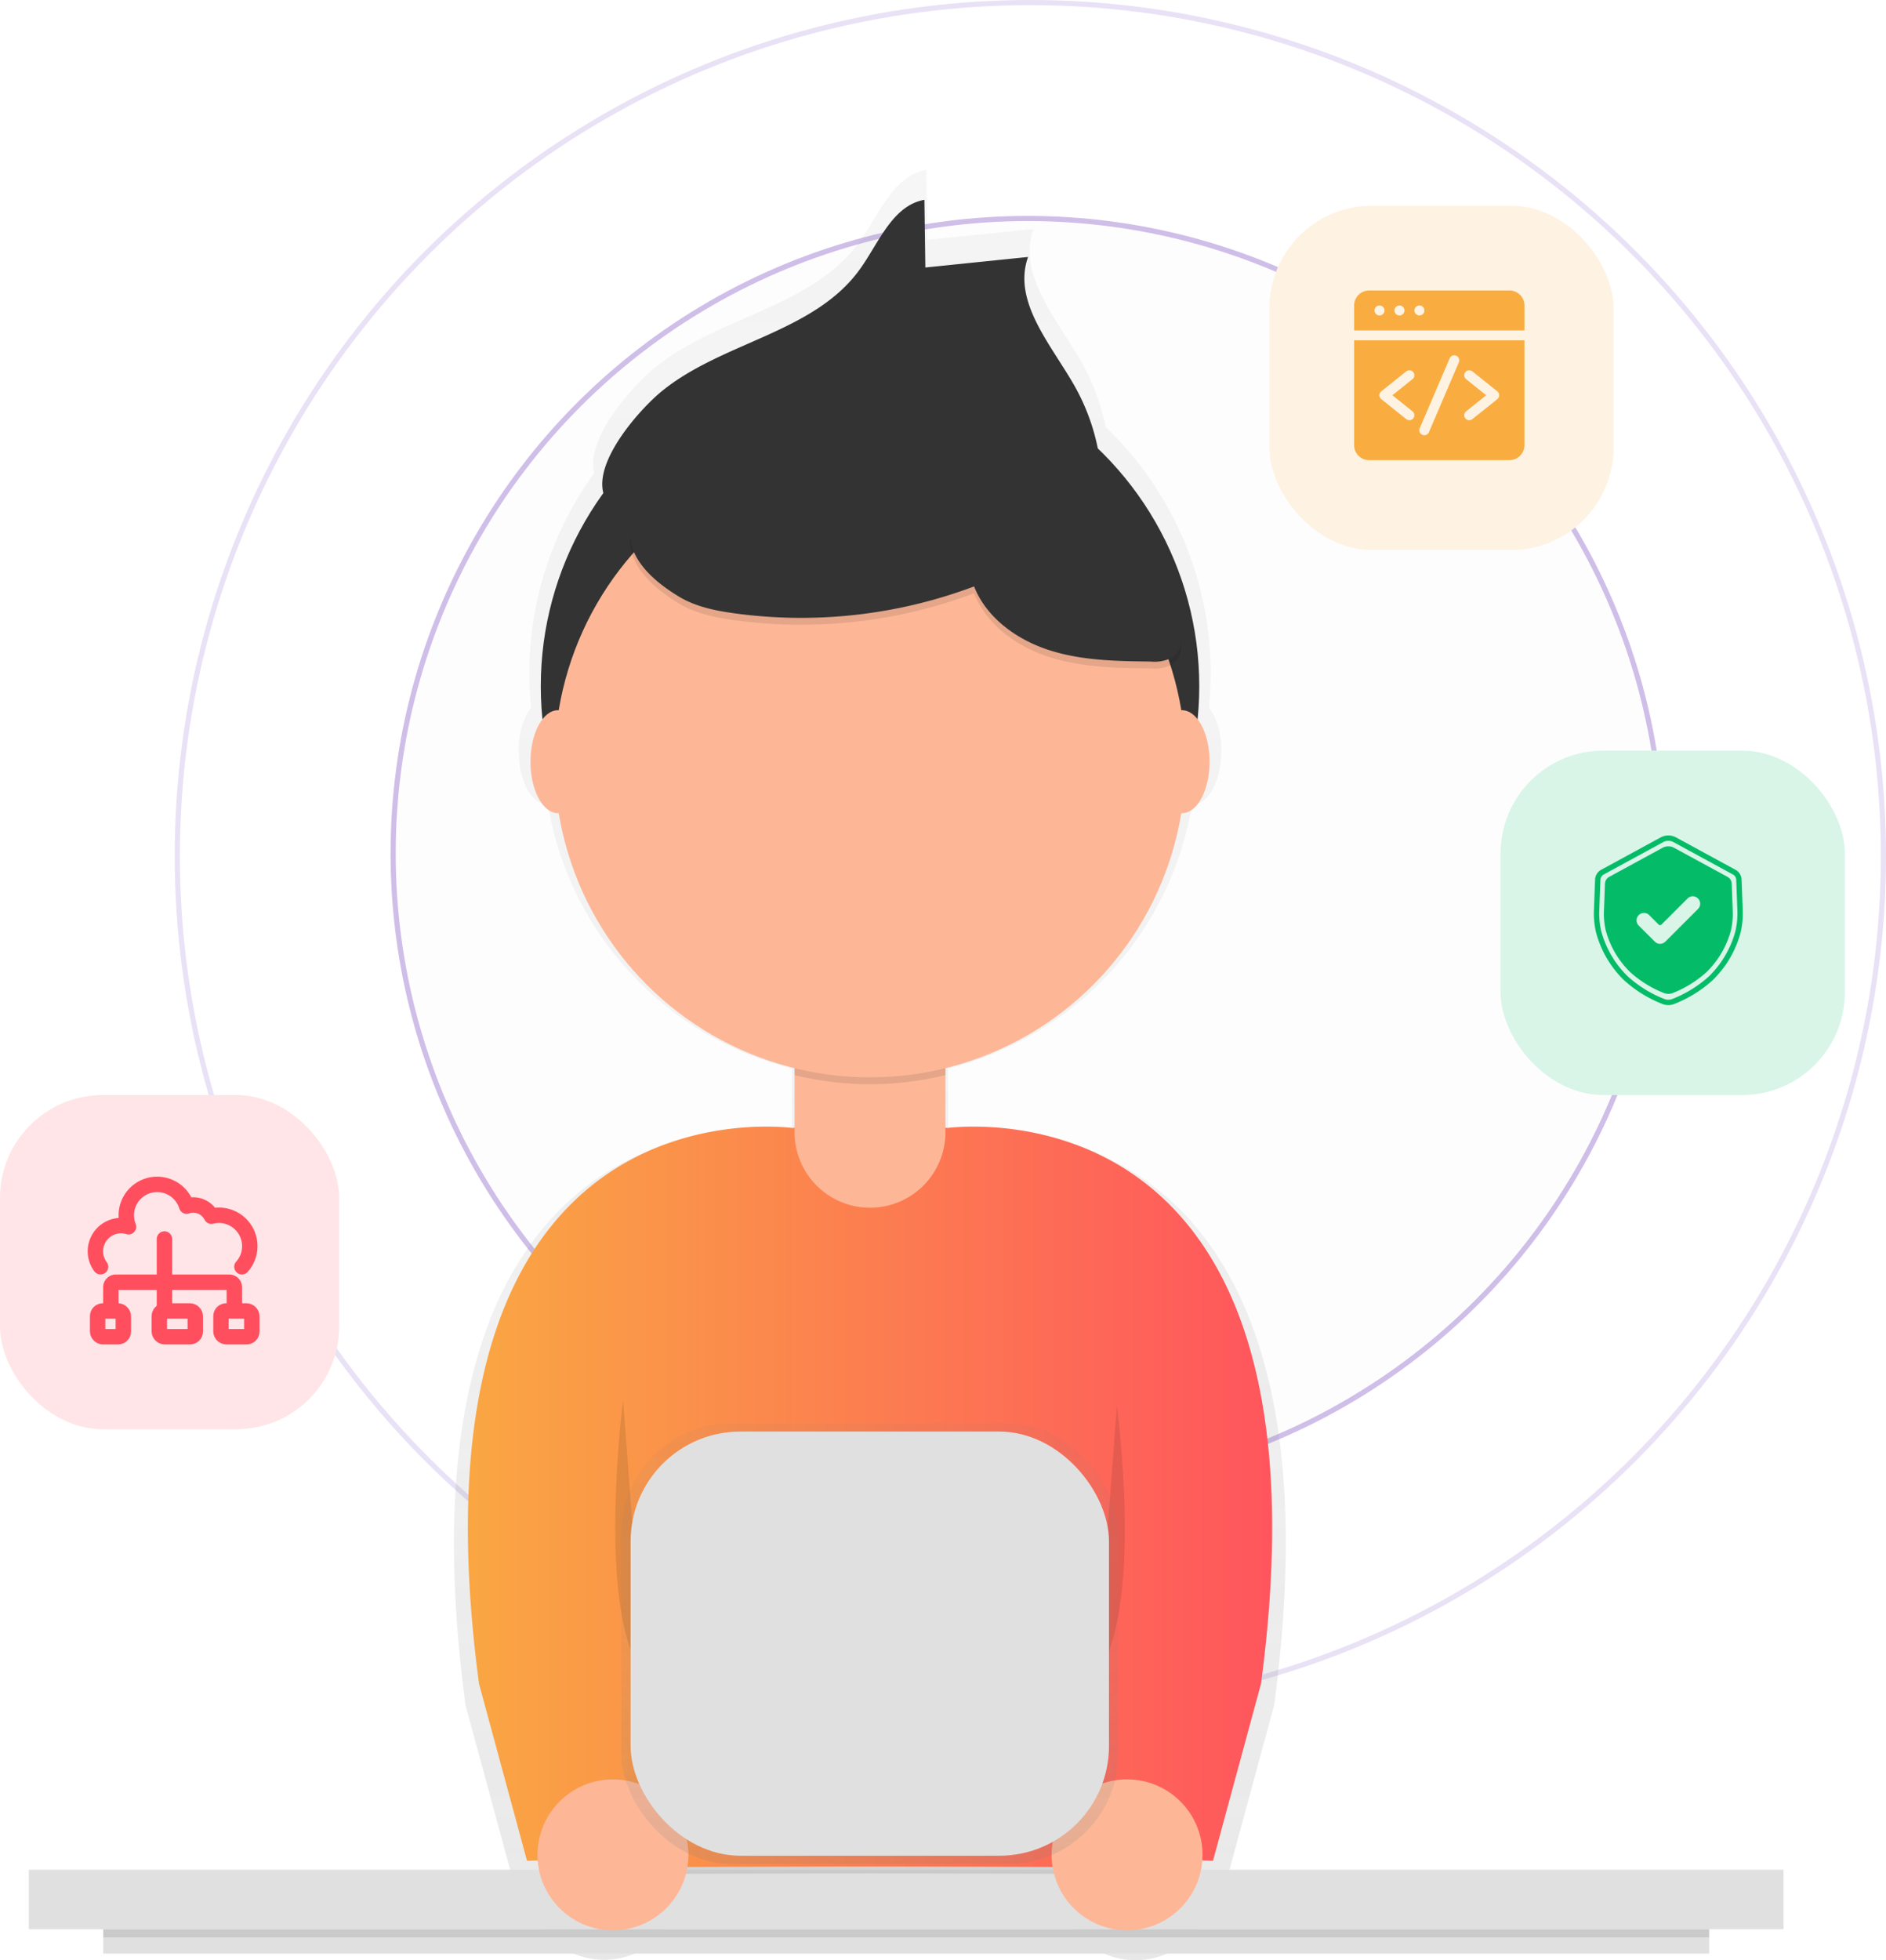 <svg xmlns="http://www.w3.org/2000/svg" xmlns:xlink="http://www.w3.org/1999/xlink" width="367.001" height="381.286" viewBox="0 0 367.001 381.286">
  <defs>
    <linearGradient id="linear-gradient" x1="0.5" y1="1" x2="0.5" gradientUnits="objectBoundingBox">
      <stop offset="0" stop-color="gray" stop-opacity="0.251"/>
      <stop offset="0.54" stop-color="gray" stop-opacity="0.122"/>
      <stop offset="1" stop-color="gray" stop-opacity="0.102"/>
    </linearGradient>
    <linearGradient id="linear-gradient-2" y1="0.5" x2="1" y2="0.5" gradientUnits="objectBoundingBox">
      <stop offset="0" stop-color="#f9ad41"/>
      <stop offset="1" stop-color="#ff4f5f"/>
    </linearGradient>
    <linearGradient id="linear-gradient-3" x1="0.5" y1="1" x2="0.5" y2="0" xlink:href="#linear-gradient"/>
  </defs>
  <g id="Group_3991" data-name="Group 3991" transform="translate(-267.676 -2335.315)">
    <g id="Group_1089" data-name="Group 1089" transform="translate(301.851 2335.407)">
      <g id="Ellipse_72" data-name="Ellipse 72" transform="translate(115.826 115.908)" fill="rgba(71,0,168,0.02)" stroke="rgba(71,0,168,0.5)" stroke-width="1" opacity="0">
        <circle cx="50" cy="50" r="50" stroke="none"/>
        <circle cx="50" cy="50" r="49.5" fill="none"/>
      </g>
      <g id="Ellipse_73" data-name="Ellipse 73" transform="translate(41.826 41.908)" fill="rgba(71,0,168,0.01)" stroke="rgba(71,0,168,0.25)" stroke-width="1">
        <circle cx="124" cy="124" r="124" stroke="none"/>
        <circle cx="124" cy="124" r="123.5" fill="none"/>
      </g>
      <g id="Ellipse_74" data-name="Ellipse 74" transform="translate(-0.174 -0.092)" fill="rgba(71,0,168,0)" stroke="rgba(71,0,168,0.12)" stroke-width="1">
        <circle cx="166.5" cy="166.5" r="166.5" stroke="none"/>
        <circle cx="166.5" cy="166.5" r="166" fill="none"/>
      </g>
    </g>
    <g id="Group_3990" data-name="Group 3990" transform="translate(273.288 2368.355)">
      <g id="Group_3975" data-name="Group 3975" transform="translate(82.723 0)" opacity="0.7">
        <path id="Path_3585" data-name="Path 3585" d="M420.473,307.544l-.312-.074V295.518a63.587,63.587,0,0,0,47.488-51.349h.153c3.052,0,5.522-4.638,5.522-10.355a14.384,14.384,0,0,0-2.4-8.541q.328-3.279.333-6.648a66.11,66.11,0,0,0-20.425-47.858,42.6,42.6,0,0,0-4.691-12.593c-4.707-8.293-12.54-16.924-9.345-25.915l-20.679,2.116-.19-13.624c-6.452,1.158-9.155,8.637-12.984,13.962-9.208,12.809-27.687,14.592-39.909,24.566-4.152,3.39-13.492,13.7-11.736,20.457a66.3,66.3,0,0,0-12.275,45.536,14.384,14.384,0,0,0-2.4,8.541c0,5.722,2.475,10.355,5.522,10.355h.153a63.587,63.587,0,0,0,47.488,51.349V307.47l-.312.074c-7.119-.83-78.962-6.315-63.206,111.837l9.663,35.625,2.153-.085a15.189,15.189,0,0,0,29.823,2.7c13.682-.048,29.136-.09,37.021-.09s23.366.048,37.021.09a15.189,15.189,0,0,0,29.85-2.7l2.153.085,9.663-35.625C499.44,301.23,427.592,306.714,420.473,307.544Z" transform="translate(-324.013 -120.75)" fill="url(#linear-gradient)"/>
      </g>
      <rect id="Rectangle_2830" data-name="Rectangle 2830" width="341.449" height="11.572" transform="translate(0 330.649)" fill="#e0e0e0"/>
      <rect id="Rectangle_2831" data-name="Rectangle 2831" width="312.509" height="4.733" transform="translate(14.47 342.227)" fill="#e0e0e0"/>
      <rect id="Rectangle_2832" data-name="Rectangle 2832" width="312.509" height="1.576" transform="translate(14.47 342.227)" opacity="0.1"/>
      <path id="Path_3586" data-name="Path 3586" d="M361,741.669s45.817-.18,61.4-.18,61.4.18,61.4.18V735H361Z" transform="translate(-258.715 -410.137)" opacity="0.1"/>
      <path id="Union_1" data-name="Union 1" d="M78.255,145.49c-15.581,0-61.4.179-61.4.179v-1.5l-5.346.212L2.171,109.948C-13.029-4.219,56.341,1.04,63.263,1.843a61.872,61.872,0,0,1,29.979,0c6.939-.8,76.309-6.048,61.092,108.105l-9.34,34.436-5.341-.212v1.5S93.835,145.49,78.255,145.49Z" transform="translate(85.433 184.526)" fill="url(#linear-gradient-2)"/>
      <path id="Path_3588" data-name="Path 3588" d="M290.6,290.83h11.635a8.864,8.864,0,0,1,8.864,8.864v24.5a14.682,14.682,0,0,1-14.682,14.682h0A14.682,14.682,0,0,1,281.74,324.2v-24.5A8.864,8.864,0,0,1,290.6,290.83Z" transform="translate(-132.734 -137.001)" fill="#fdb797"/>
      <path id="Path_3589" data-name="Path 3589" d="M449.33,435.042a61.44,61.44,0,0,0,29.363,0V414.13H449.33Z" transform="translate(-300.329 -258.968)" opacity="0.1"/>
      <circle id="Ellipse_2661" data-name="Ellipse 2661" cx="64.068" cy="64.068" r="64.068" transform="translate(99.62 36.371)" fill="#333"/>
      <circle id="Ellipse_2662" data-name="Ellipse 2662" cx="61.397" cy="61.397" r="61.397" transform="translate(102.29 53.723)" fill="#fdb797"/>
      <path id="Path_3590" data-name="Path 3590" d="M390.14,169.014c11.81-9.641,29.675-11.36,38.576-23.747,3.7-5.146,6.31-12.376,12.55-13.5l.185,13.169,19.986-2.052c-3.083,8.684,4.485,17.046,9.033,25.058a41.216,41.216,0,0,1,5.336,19.4c-6.939,4.168-15.544-.381-23.271-2.808-7.51-2.359-15.491-2.6-23.361-2.824a48.642,48.642,0,0,0-12.058.661,60.624,60.624,0,0,0-9.953,3.665c-5.315,2.227-22.1,10.625-27.042,5.209C374.527,185.107,385.581,172.737,390.14,169.014Z" transform="translate(-266.996 -125.942)" fill="#333"/>
      <path id="Path_3591" data-name="Path 3591" d="M398.247,248.442c3.258,1.973,7.087,2.75,10.858,3.268a95.653,95.653,0,0,0,46.6-5.236c2.433,6.167,8.372,10.4,14.687,12.418s13.058,2.116,19.685,2.195a7.5,7.5,0,0,0,4.231-.809c2.951-1.994,1.523-6.558-.2-9.678l-8.552-15.486c-2.528-4.58-5.13-9.255-9.044-12.725-4.908-4.342-11.424-6.378-17.85-7.663a100.667,100.667,0,0,0-45.822,1.528C396.861,220.554,376.33,235.178,398.247,248.442Z" transform="translate(-271.766 -164.113)" opacity="0.1"/>
      <path id="Path_3592" data-name="Path 3592" d="M398.247,245.9c3.258,1.973,7.087,2.75,10.858,3.268a95.652,95.652,0,0,0,46.6-5.236c2.433,6.167,8.372,10.4,14.687,12.418s13.058,2.116,19.685,2.195a7.5,7.5,0,0,0,4.231-.809c2.951-1.994,1.523-6.558-.2-9.678l-8.552-15.507c-2.528-4.58-5.13-9.255-9.044-12.725-4.908-4.342-11.424-6.378-17.85-7.663a100.667,100.667,0,0,0-45.822,1.528C396.861,218.01,376.33,232.634,398.247,245.9Z" transform="translate(-271.766 -162.907)" fill="#333"/>
      <ellipse id="Ellipse_2663" data-name="Ellipse 2663" cx="5.342" cy="10.012" rx="5.342" ry="10.012" transform="translate(219.077 105.109)" fill="#fdb797"/>
      <ellipse id="Ellipse_2664" data-name="Ellipse 2664" cx="5.342" cy="10.012" rx="5.342" ry="10.012" transform="translate(97.615 105.109)" fill="#fdb797"/>
      <path id="Path_3595" data-name="Path 3595" d="M384.886,573.36s-5.342,41.253,4,53.263" transform="translate(-269.252 -333.984)" opacity="0.1"/>
      <path id="Path_3596" data-name="Path 3596" d="M564.384,575.36s5.342,40.195-4,52.206" transform="translate(-352.647 -334.927)" opacity="0.1"/>
      <circle id="Ellipse_2665" data-name="Ellipse 2665" cx="14.682" cy="14.682" r="14.682" transform="translate(199.028 313.069)" fill="#fdb797"/>
      <circle id="Ellipse_2666" data-name="Ellipse 2666" cx="14.682" cy="14.682" r="14.682" transform="translate(98.98 313.069)" fill="#fdb797"/>
      <g id="Group_3976" data-name="Group 3976" transform="translate(115.317 243.829)" opacity="0.7">
        <rect id="Rectangle_2833" data-name="Rectangle 2833" width="96.663" height="85.678" rx="21.34" transform="translate(0)" fill="url(#linear-gradient-3)"/>
      </g>
      <rect id="Rectangle_2834" data-name="Rectangle 2834" width="93.083" height="82.505" rx="21.34" transform="translate(117.104 245.415)" fill="#e0e0e0"/>
    </g>
    <g id="programowanie" transform="translate(514.676 2375.315)">
      <rect id="Rectangle_1322" data-name="Rectangle 1322" width="67" height="67" rx="20" transform="translate(-0.001 0)" fill="#fef3e2"/>
      <g id="code" transform="translate(16.502 16.502)">
        <path id="Path_779" data-name="Path 779" d="M0,151v20.393a2.917,2.917,0,0,0,2.913,2.913h27.32a2.917,2.917,0,0,0,2.913-2.913V151Zm11.354,13.808a.971.971,0,1,1-1.213,1.517L5.285,162.44a.971.971,0,0,1,0-1.517l4.856-3.884a.971.971,0,1,1,1.213,1.517l-3.908,3.126Zm9.026-9.541-5.827,13.6a.971.971,0,0,1-1.785-.765l5.827-13.6a.971.971,0,1,1,1.785.765Zm7.483,7.174-4.856,3.884a.971.971,0,1,1-1.213-1.517l3.908-3.126-3.908-3.126a.971.971,0,1,1,1.213-1.517l4.856,3.884a.971.971,0,0,1,0,1.517Z" transform="translate(0 -141.303)" fill="#f9ad41"/>
        <path id="Path_780" data-name="Path 780" d="M30.234,1.212H2.913A2.917,2.917,0,0,0,0,4.125V8.981H33.147V4.125A2.917,2.917,0,0,0,30.234,1.212ZM4.939,6.068A.971.971,0,1,1,5.91,5.1.971.971,0,0,1,4.939,6.068Zm3.884,0A.971.971,0,1,1,9.794,5.1.971.971,0,0,1,8.823,6.068Zm3.884,0a.971.971,0,1,1,.971-.971A.971.971,0,0,1,12.707,6.068Z" transform="translate(0 -1.212)" fill="#f9ad41"/>
      </g>
    </g>
    <g id="Group_3979" data-name="Group 3979" transform="translate(268.058 2548.208)">
      <rect id="Rectangle_1358" data-name="Rectangle 1358" width="66" height="65" rx="20" transform="translate(-0.382 0.107)" fill="#ffe5e7"/>
      <g id="Group_1933" data-name="Group 1933" transform="translate(18.183 17.482)">
        <g id="Group_1930" data-name="Group 1930" transform="translate(0)">
          <g id="Group_1929" data-name="Group 1929">
            <path id="Path_1845" data-name="Path 1845" d="M-22.486,329.024a5.986,5.986,0,0,0,1.53-4.006,6.009,6.009,0,0,0-6.009-6.009,6.011,6.011,0,0,0-1.456.185,3.992,3.992,0,0,0-3.551-2.188,3.985,3.985,0,0,0-1.27.224,6.011,6.011,0,0,0-5.74-4.23,6.008,6.008,0,0,0-6.009,6.009,6,6,0,0,0,.435,2.237,4.94,4.94,0,0,0-1.436-.234A5.008,5.008,0,0,0-51,326.019a4.981,4.981,0,0,0,1,3" transform="translate(51 -313)" fill="none" stroke="#ff4f5f" stroke-linecap="round" stroke-linejoin="round" stroke-width="3"/>
          </g>
        </g>
        <g id="Group_1932" data-name="Group 1932" transform="translate(0.083 10.831)">
          <g id="Group_1931" data-name="Group 1931" transform="translate(0 0)">
            <rect id="Rectangle_1355" data-name="Rectangle 1355" width="5" height="5" rx="1" transform="translate(0.352 13.795)" fill="none" stroke="#ff4f5f" stroke-linecap="round" stroke-linejoin="round" stroke-width="3"/>
            <rect id="Rectangle_1356" data-name="Rectangle 1356" width="6" height="5" rx="1" transform="translate(24.352 13.795)" fill="none" stroke="#ff4f5f" stroke-linecap="round" stroke-linejoin="round" stroke-width="3"/>
            <rect id="Rectangle_1357" data-name="Rectangle 1357" width="7" height="5" rx="1" transform="translate(12.352 13.795)" fill="none" stroke="#ff4f5f" stroke-linecap="round" stroke-linejoin="round" stroke-width="3"/>
            <path id="Path_1846" data-name="Path 1846" d="M-48,337.007V333a.981.981,0,0,1,1-1h22.032a.981.981,0,0,1,1,1v4.006" transform="translate(50.921 -323.803)" fill="none" stroke="#ff4f5f" stroke-linecap="round" stroke-linejoin="round" stroke-width="3"/>
            <line id="Line_1" data-name="Line 1" y2="14" transform="translate(13.352 -0.205)" fill="none" stroke="#ff4f5f" stroke-linecap="round" stroke-linejoin="round" stroke-width="3"/>
          </g>
        </g>
      </g>
    </g>
    <g id="cyberbezpieczenstwo" transform="translate(559.676 2481.315)">
      <rect id="Rectangle_1322-2" data-name="Rectangle 1322" width="67" height="67" rx="20" transform="translate(-0.001 0)" fill="#d9f5e8"/>
      <g id="security" transform="translate(18.152 16.502)">
        <g id="Group_426" data-name="Group 426" transform="translate(0 0)">
          <path id="Path_781" data-name="Path 781" d="M46.637,34.216a3.117,3.117,0,0,1-1.122-.209,24.3,24.3,0,0,1-7.495-4.63,20.216,20.216,0,0,1-5.465-9.35,16.411,16.411,0,0,1-.4-4.281l.226-5.939A2.28,2.28,0,0,1,33.66,7.841L45.141,1.595a3.12,3.12,0,0,1,2.993,0L59.614,7.841a2.28,2.28,0,0,1,1.278,1.965l.226,5.939a16.419,16.419,0,0,1-.4,4.281,20.214,20.214,0,0,1-5.465,9.35,24.3,24.3,0,0,1-7.495,4.63A3.117,3.117,0,0,1,46.637,34.216Zm0-31.961a2.087,2.087,0,0,0-1,.255l-11.5,6.259-.011.006a1.24,1.24,0,0,0-.7,1.072L33.2,15.785a15.372,15.372,0,0,0,.372,4.009,19.317,19.317,0,0,0,5.155,8.815,23.226,23.226,0,0,0,7.165,4.425,2.071,2.071,0,0,0,1.494,0,23.227,23.227,0,0,0,7.165-4.425A19.316,19.316,0,0,0,59.7,19.794a15.369,15.369,0,0,0,.372-4.009L59.85,9.846a1.24,1.24,0,0,0-.7-1.072l-.023-.012L47.635,2.51A2.087,2.087,0,0,0,46.637,2.255Z" transform="translate(-32.144 -1.212)" fill="#04bc67"/>
        </g>
        <path id="Path_782" data-name="Path 782" d="M87.315,46.517l-.2-5.332a1.584,1.584,0,0,0-.894-1.366L75.9,34.205a2.343,2.343,0,0,0-2.24,0L63.344,39.819a1.584,1.584,0,0,0-.894,1.366l-.2,5.332a14.262,14.262,0,0,0,.346,3.722,17.676,17.676,0,0,0,4.767,8.155,21.39,21.39,0,0,0,6.581,4.065,2.331,2.331,0,0,0,1.679,0A21.389,21.389,0,0,0,82.2,58.394a17.676,17.676,0,0,0,4.767-8.155A14.262,14.262,0,0,0,87.315,46.517ZM80.558,46.1l-6.364,6.364a1.44,1.44,0,0,1-2.036,0L69,49.313a1.44,1.44,0,0,1,2.036-2.036l1.879,1.879a.365.365,0,0,0,.514,0l5.089-5.089A1.44,1.44,0,1,1,80.558,46.1Z" transform="translate(-60.288 -31.803)" fill="#04bc67"/>
      </g>
    </g>
  </g>
</svg>
